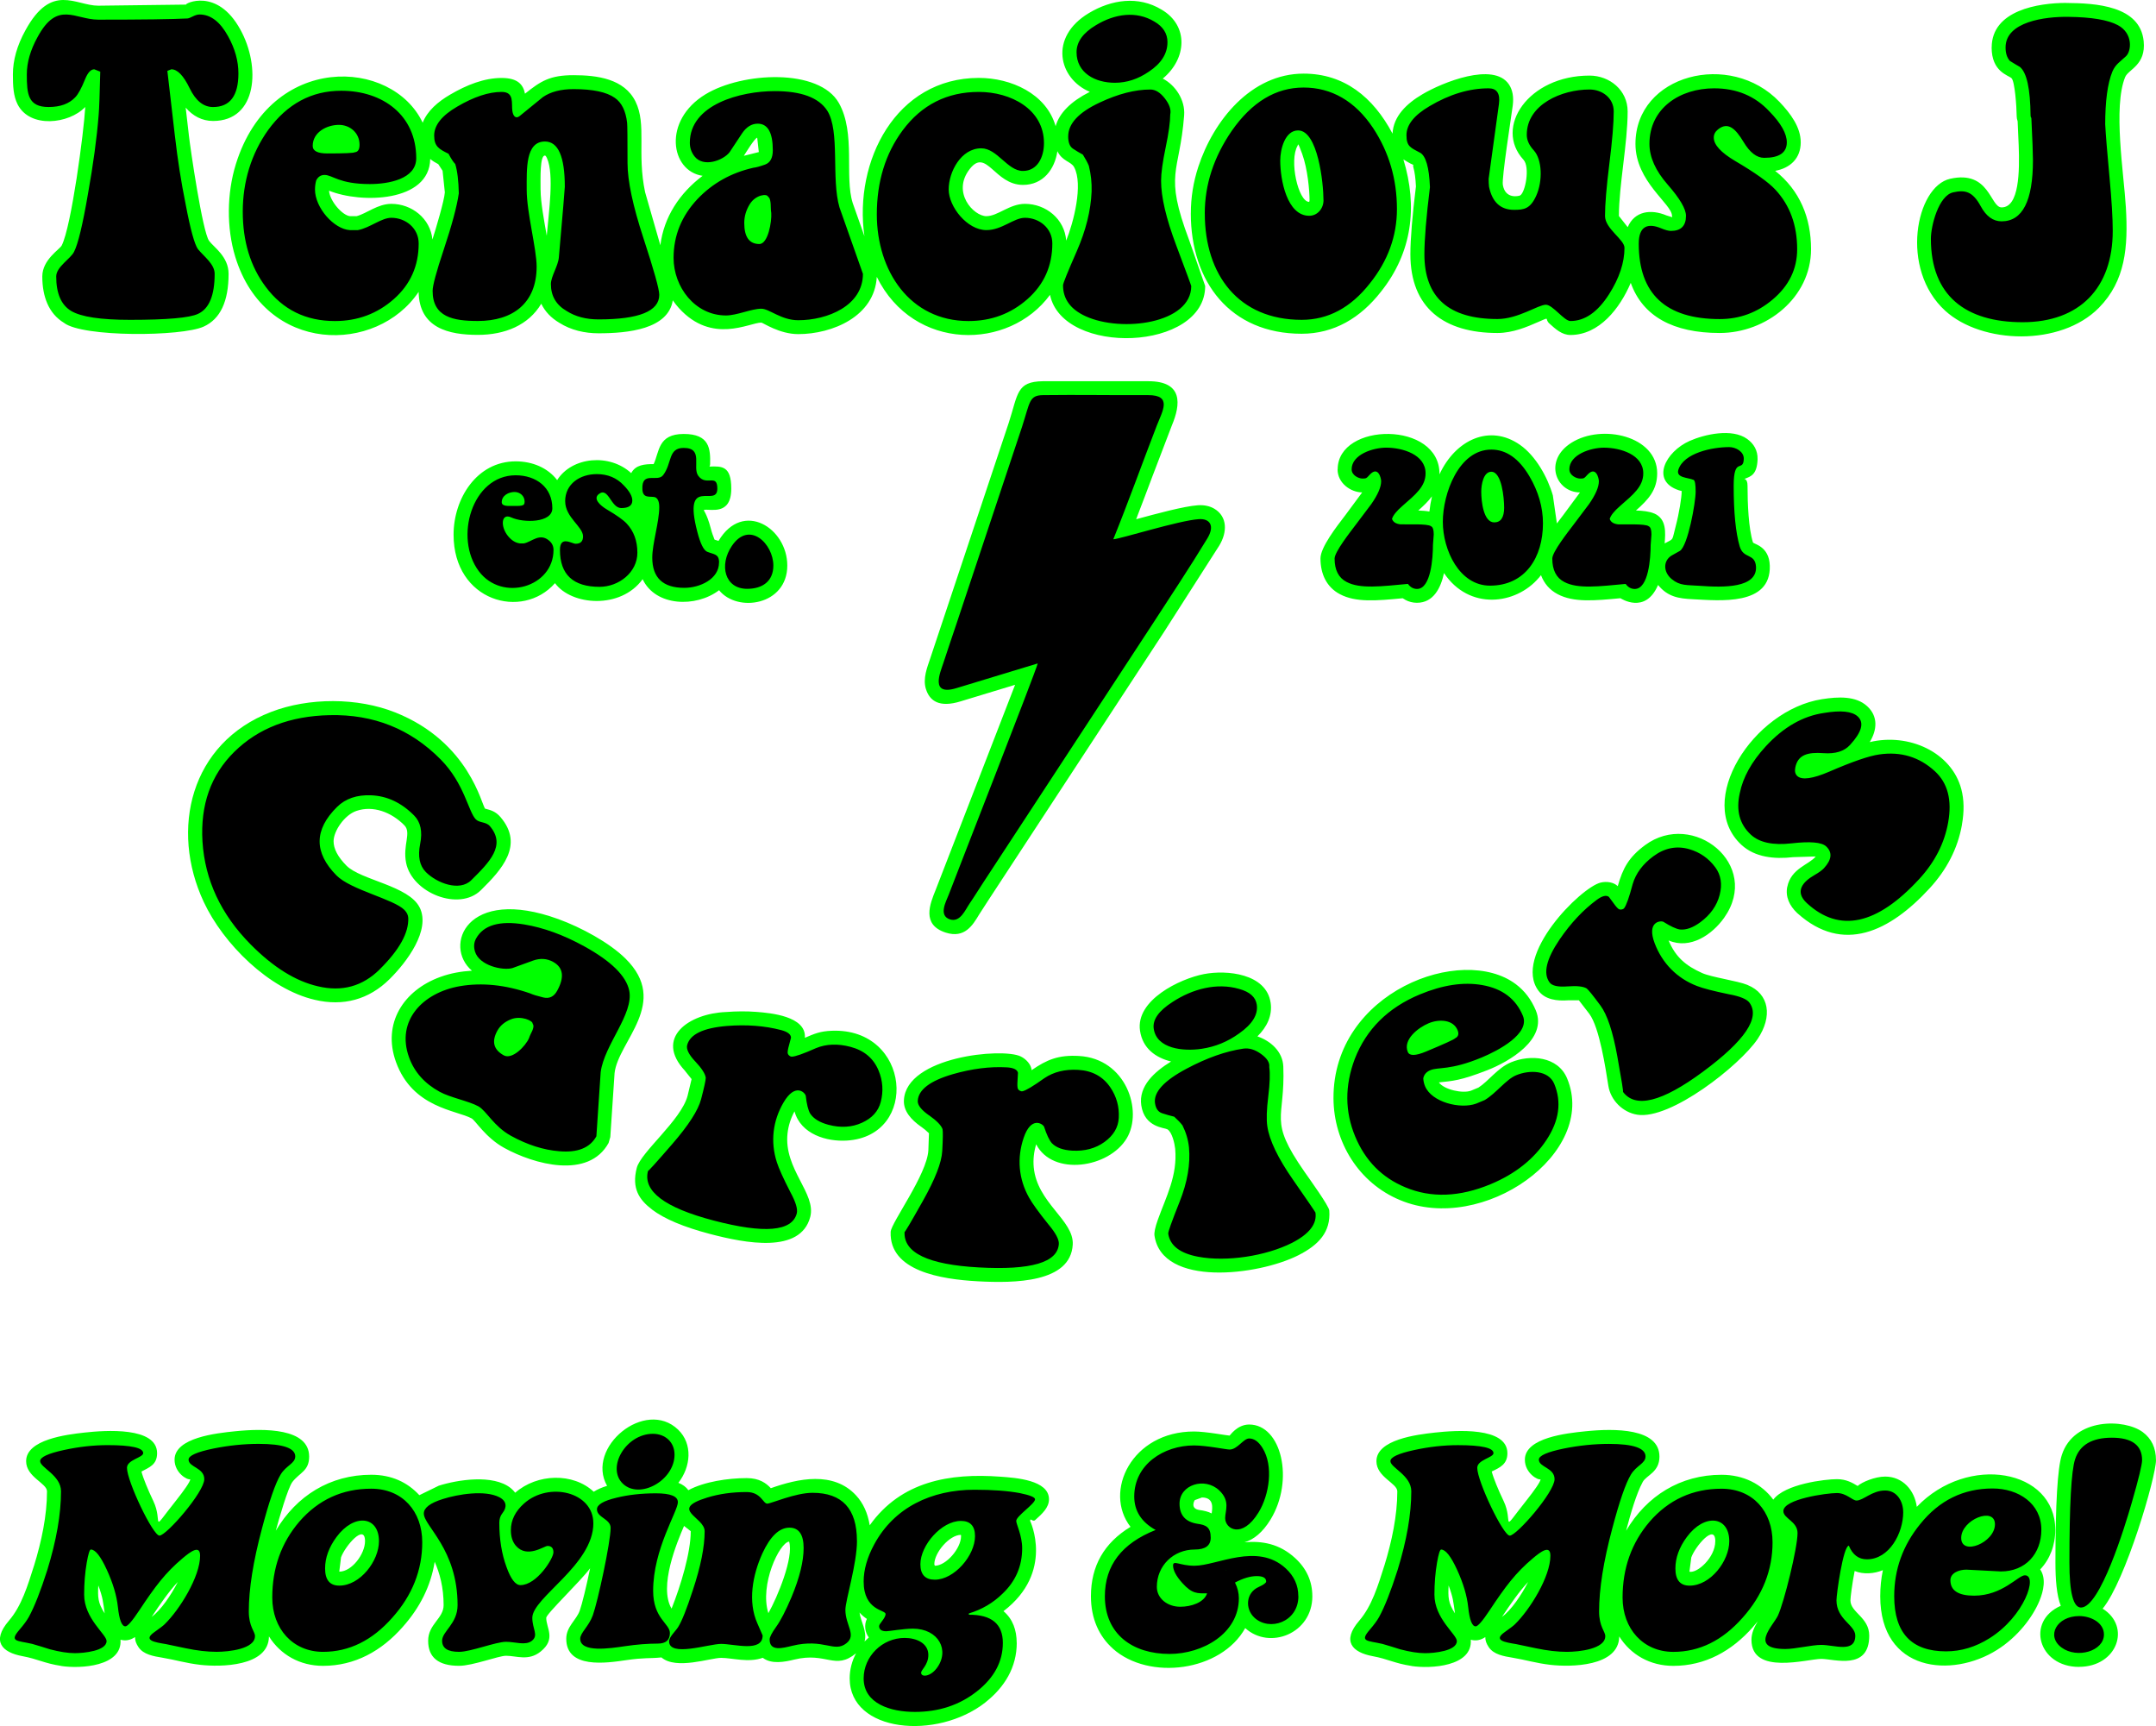 <?xml version="1.0" encoding="UTF-8"?><svg id="Layer_2" xmlns="http://www.w3.org/2000/svg" viewBox="0 0 792 633.93"><defs><style>.cls-1,.cls-2{stroke-width:0px;}.cls-2{fill:lime;}</style></defs><g id="Layer_1-2"><g id="Layer_1-3"><g id="_2716361965504"><path class="cls-2" d="m113.57,534.93c0,5.33-3.44,5.87-6.14,9.33-1.64,2.1-5.02,13.79-6.11,17.91,7.6-12.83,19.95-20.53,35.05-20.53,7.51,0,13.32,2.78,17.68,7.5l7.13-3.48h0c6.89-2.19,19.99-4.27,26.42.87h0c.66.54,1.21,1.11,1.66,1.71,8.06-7.06,21.26-7.45,28.84-.36,1.31-.84,2.95-1.57,4.91-2.17-7.99-14.13,14.05-32.26,26.1-20.63,5.47,5.27,4.64,13.69.09,19.52,1.62.65,2.85,1.56,3.67,2.71,5.85-3.15,14.63-4.44,21.42-4.44,4.72,0,7.2,1.91,8.87,3.71,10.04-3.58,23-6.35,31.31,2.64,2.61,2.82,4.28,6.48,5.02,10.98,11.53-16.19,29.34-19.23,48.02-17.85,5.58.41,17.83,1.21,17.83,8.3,0,3.07-2.51,5.33-5.07,7.63h0c-.92.83-1.85-1.03-1.85.32,0,.01,9,18.78-9.79,33.14,3.45,2.91,4.83,6.99,4.85,11.61l.02.02c0,8.92-4.38,16.23-11.51,21.85v.02c-17.83,14.03-49.86,11.05-49.86-8.8,0-3.3.85-6.45,2.34-9.23-7.8,6.38-10.83-.6-22.69,2.31-3.57.88-8.4,1.8-11.58-.66-5.21,1.91-11.32.03-15.29.03s-16.52,4.5-21.93-.16c-4.43.44-6.31.02-12.9.99-7.33,1.08-22.07,3.3-22.07-7.85,0-4.47,3.69-6.8,4.96-10.34.86-2.39,2.44-8.94,3.81-15.55-3.68,4.95-16.13,16.77-16.13,18.21,0,3.78,3.74,7.75-2.08,12.41-4.45,3.56-8.83,1.52-12.69,1.52-2.72,0-12.23,3.69-17.23,3.69-7.58,0-11.37-3.06-11.37-9.19s5.68-8.17,5.68-13.09c0-6.55-1.44-11.76-3.28-15.93-1.43,8.95-5.49,16.92-11.71,23.89h.01c-7.85,8.92-17.63,14.33-29.31,14.33-8.53,0-15.67-4.09-19.87-10.81-.1,11.14-17.86,11.29-25.23,10.44-5.31-.61-9.1-1.82-13.8-2.6-3.45-.57-7.01-1.17-8.88-3.86h.01c-.86-1.24-1.33-2.49-1.3-3.74-1.71,1.17-3.5,1.47-5.34.97.76,9.85-14.77,10.73-21.72,9.66v-.02c-6.5-1.01-8.53-2.53-14.36-3.61-7.39-1.38-11.45-5.42-4.89-13.03,4.64-5.38,6.88-12.84,9.2-20.16h.01c2.77-8.98,4.77-18.49,4.77-27.33,0-3.01-7.67-5.24-7.67-11.08,0-7.97,14.92-9.78,21.41-10.5,7.69-.86,26.7-2.19,26.7,7.57,0,4.27-2.91,5.2-5.74,6.75.61,2.41,2.39,6.71,4.35,10.8,3.78,7.89-1.57,12.32,8.47-.31,2.76-3.48,5.11-6.79,5.11-7.67-1.14.36-5.77-2.34-5.77-7.19,0-8.13,15.5-9.74,22.19-10.43,10.87-1.12,27.25-1.16,27.25,9.3h0Zm-57.87,58.94c3.52-2.66,7.08-7.93,9.62-12.86-3.4,3.67-6.25,7.79-9.62,12.86Zm-17.24-1.31c-.63-4.28-.61-5.59-2.35-10.27-.19,4.31-.22,6.31,2.35,10.27ZM69.34,49.39c.6,5.33,5.06,35.69,7.46,39.05,1.64,2.3,7.17,5.73,7.17,12.12,0,10.17-3.05,16.63-9.15,19.39h0c-8.06,3.7-44.53,3.95-51.33-1.39-2.75-1.67-4.8-4.06-6.14-7.16-1.2-2.79-1.81-6.07-1.81-9.87,0-6.19,6.4-9.92,7.14-11.39,3.55-7,8.16-41.84,8.64-50.85-5.97,6.28-20.34,7.94-24.85-.96-1.56-3.09-1.73-6.7-1.73-10.99,0-5.24,1.53-10.63,4.58-16.17C18.96-6.51,27.74,2.09,36.11,2.09l32.29-.4v-.03c-.78-.23,11.29-6.5,19.89,9.2h0c7.51,13.54,6.31,33.57-10.02,33.57-4.03,0-7.43-1.83-10.06-4.9l1.14,9.87h0Zm354.27,124.84c-2.07,5.5-4.14,11.02-6.25,16.47,7.65-2.08,17.56-4.77,22.65-5.13,2.36-.17,4.47.3,6.15,1.32h0c4.76,2.91,4.72,8.58,1.72,13.51l-20.43,31.93-64.05,97.8-3.7,5.72c-2.37,3.96-5.32,8.89-12.26,6.68-9.02-2.88-5.8-10.56-3.75-15.64l29.2-75.38-19.98,6.07h0c-7.88,2.44-11.42-.14-12.79-4.56-1.18-3.82.51-7.98,1.53-11.01l28.93-86.79h0c3.43-10.57,2.78-15.08,12.52-15.21h38.61c13.02-.06,12.02,8.54,8.76,16.27l-6.85,17.94h0Zm-161.15,23.96l1.49.47c8.96-15.07,25.26-4.76,25.26,9.05,0,14.59-18.31,17.43-25.06,9.06-8.46,6.46-23.37,6-28.08-4.05-8.1,11.17-26.15,9.7-32.19,1.46-12.03,13.67-37.26,6.69-37.26-17.81,0-13.26,8.54-26.93,22.82-26.93,6.11,0,11.74,2.34,15.23,6.88,5.47-8.61,19.29-9.85,27.2-2.55,1.63-3.1,5.01-3.32,8.25-3.32,2.13-4.48,1.5-11.07,11.05-11.07s9.82,5.52,9.69,11.06c-.01.46-.16.73-.24.92,4.55-.17,8.01-.28,8.01,8.1,0,10.2-7.91,7.28-10.02,7.83-.36.09.97.97,2.5,6.8.39,1.53.8,2.64,1.37,4.08h0Zm228.93-25.8c0-17.46,37.66-17.85,37.4,1.82,5.91-12.76,18.49-18.57,29.56-10.84,5.77,4.03,10.16,11.86,12.12,18.68h-.02s1.47,10.2,1.47,10.2l2.04-2.69h.01s6.43-8.7,6.43-8.7c-8.9-.07-13.49-11.73-3.11-18.27,11.17-7.03,31.47-2.47,31.47,11.22,0,6.18-3.26,9.67-7.8,13.68,2.44.07,4.92.33,6.66,1.09v-.02c4.71,2.01,4.16,7.18,3.89,11.02,3.55-1.93,2.55-.67,4.04-6.26,1.3-4.89,2.2-10.7,2.2-12.79,0-.08.04-.13.11-.15-.42-.1-.81-.21-1.15-.32h0c-10.46-3.45-4.92-14.17,3.97-18.12,5.46-2.42,15.57-4.74,21.13-.73,2.42,1.74,3.91,4.18,3.83,7.49-.21,5.49-2.33,6.27-4.77,7.16-.49.18,1.08-.4,1.08,2.52,0,6.51.37,15.71,1.99,20.82.21.67,5.98,1.29,6.19,8.58.43,14.85-18.48,12.78-28.33,12.3-5.1-.25-9.15-.85-12.72-5.23-4.69,10.99-13.77,4.86-13.83,4.86-9.52.9-17.17,1.63-23.05-1.49h0c-2.93-1.54-4.97-3.92-6.12-6.98-.25.33-.51.65-.78.97h-.02c-8.45,9.94-25.59,12.06-34.83-1.73-1.17,5.4-3.83,10.91-9.95,10.91-1.53,0-2.96-.37-4.3-1.1v-.02l-.93-.55c-9.52.9-17.17,1.63-23.05-1.49h0c-4.96-2.6-7.15-7.51-7.15-13.13,0-4.12,6-11.78,8.87-15.55h.01s6.44-8.7,6.44-8.7c-4.13-.03-9.04-3.35-9.04-8.47h0Zm34.64,9.9c-1.33,1.81-3.06,3.46-5.03,5.21,1.4.04,2.81.14,4.09.37.19-1.81.5-3.69.94-5.57h0Zm-347.58,114.77c1.78.46,3.61.94,5.4,3.03,8.81,10.32.36,19.39-7.16,26.82-8.06,7.97-25.29,1.03-27.5-9.98-1.33-6.58,2.06-11.07-.67-13.84-4.71-4.77-11.44-7.37-17.6-5.26-4.42,1.51-8.35,7.39-8.38,11.1-.02,2.79,1.56,5.79,4.73,9,5.28,5.34,22.97,7.36,26.9,15.4h.02c4.04,8.3-4.71,19.99-11.11,26.31-7.6,7.51-17.03,10.04-27.43,7.57h0c-16.83-3.87-33.6-20.53-40.8-35.94-12.47-26.67-4.93-58.37,24.72-69.79,13.84-5.33,31.77-5.36,45.71.21,27.27,10.89,31.68,34.27,32.96,35.33.09.03.12.04.22.04h0Zm-2.48,9.58s-.01.02-.01.04v-.04Zm47.61,113.11c-7.41,13.47-27.39,7.89-38.33,1.86-6.92-3.81-10.56-10.05-11.99-10.84-5.55-3.05-21.67-3.8-27.79-20.7-5.13-14.17,2.76-26.38,16.29-31.27,3.8-1.38,7.59-2.04,11.61-2.29-10.61-8.97-2.11-31.28,31.78-18.93,8.39,3.06,18.66,8.61,24.59,14.45,16.53,16.27-2.69,30.36-3.98,42.11l-1.57,23.48-.62,2.12h0Zm28.11-26.41c-11.5-12.24,1.47-21.12,14.98-21.65,3.88-.3,7.61-.32,11.18-.05,5.3.4,18.19,1.6,17.83,9.33l-.02.19c3.5-1.48,5.52-2.42,9.87-2.59,29.06-1.15,32.24,38.69,5.58,40.33-7.43.46-16.92-2.29-19.25-10.72-1.39,2.56-2.25,5.28-2.56,8.06-1.46,13.15,10.63,22.04,8.34,30.72-3.59,13.59-23.81,9.66-36.83,6.24-9.67-2.54-16.77-5.53-21.29-8.96v-.02c-4.68-3.55-7.55-7.71-5.61-15.27,1.51-5.85,16.32-17.52,18.68-26.52l1.46-6.11-2.37-2.96h0Zm86.63,20.45c-3.48-2.46-6.5-5.64-6.27-9.76.88-15.96,36.13-19.32,42.9-16.03,2.06,1,3.85,3.02,4.02,5.04,5.62-3.87,9.81-5.63,17.36-5.21,17.38.96,23.57,20.13,17.62,30.17-6.55,11.06-27.27,14.09-33.31,2.27-.85,2.8-1.16,5.64-.9,8.42,1.2,13.14,14.82,19.47,14.33,28.41-.77,14.06-21.48,14.21-34.83,13.49-13.71-.74-32.61-3.8-32.06-18.16h0c.15-3.32,13.35-21.02,13.85-29.94l.22-6.28c-.95-.93-1.83-1.66-2.92-2.43h0Zm128.44-45.55c.71,4.78-1.38,8.98-4.85,12.4,4.81,1.64,9.3,5.53,9.51,11.09.75,19.73-5.71,19.23,7.74,38.58,2.03,2.92,9.02,12.57,9.15,14.3.58,7.85-3.88,12.63-11.38,16.42-14.72,7.45-50.01,11.78-52.83-7.2-.17-1.13.24-3.08,1.22-5.83h0c3.01-8.43,7.27-16.16,6.38-26.08h0c-.2-1.84-1.11-6.14-2.88-7.16-1.08-.62-8.38-.67-9.58-8.8-1.04-7.06,4.83-12.34,10.95-16.1-5.69-1.4-10.45-4.81-11.41-11.3-1.67-11.27,14.63-19.07,23.42-20.79,8.48-1.66,22.97-.19,24.55,10.47h0Zm76.32,31.22c3.73-2.37,7.06-7.25,11.96-9.29,7.11-2.96,17.24-2.26,20.64,5.92,11.4,27.38-30.95,57.46-61.39,44.67h0c-15.16-6.28-24.35-21.28-24.44-37.34-.2-39.15,47.24-56.83,66.99-41.95,3.23,2.43,5.67,5.64,7.33,9.61,4.45,10.69-10.01,18.94-17.82,21.98-9.88,3.85-12.67,3.93-17.79,4.48,1.94,2.69,8.79,4.17,11.83,3.03l2.69-1.12h0Zm33.09-32.08c-4.21.32-8.59-.22-11.03-3.52-9.52-12.89,15.51-37.92,22.85-39.71,2.22-.54,4.85-.13,6.28,1.32,1.87-6.56,4-10.61,10.05-15.08,17.6-13,42.88,7.14,29.03,26.7-4.33,6.11-12.39,11.75-20.4,8.31,2.6,6.21,6.42,9.33,12.34,11.98,3.5,1.57,12.89,2.82,16.66,4.36v.02c8.04,3.28,9.24,11.62,3.7,19.84-6.52,9.67-31.96,29.77-44.22,27.8-5.3-.85-9.77-5.28-10.61-10.61-1.01-6.36-3.23-21.34-6.98-26.42l-3.84-4.98h-3.82s0,0,0,0Zm63.57-57.06c-17.3-15.91,4.22-49.57,29.57-53.53,5.96-.93,12.43-1.25,16.6,2.59,4.05,3.72,3.66,8.68.93,13.18,14.31-3.45,30.1,3.67,33.66,17.34,1,3.83,1.07,8.15.21,12.96h.02c-1.57,8.9-5.69,16.65-11.89,23.39-14.72,16-31.82,24.16-48.51,9.21l-.16-.14h0c-2.82-2.67-4.36-5.98-3.63-9.62h.02c1.37-6.81,8.09-8.15,10.43-11.14l-8.27.25c-6.99.8-14.03.06-18.98-4.49h0ZM131,79.39c3.65-.95,7.74-4.52,12.74-4.52,7.55,0,14.35,5.38,15.11,13.09,1.22-3.77,4.38-14.36,4.56-17.31l-.83-7.94-1.58-2.42c-1.11-.58-2.08-1.16-2.96-1.9-.29,15.94-25.5,16.42-37.17,11.64.31,3.96,5.03,9.19,7.78,9.37h2.33Zm22.79,27.79c-15.34,22.93-56.37,23.1-67.36-12.84-3.26-10.65-3.11-23.38.22-34.09,12.77-41.03,57.38-38.96,68.62-15.19,1.71-4.34,5.59-7.7,10.12-10.33h0c5.99-3.51,12.43-6.1,18.89-6.1,6.05,0,7.94,2.56,8.57,5.78,5.79-4.63,9.13-6.8,17.83-6.8s18.64,1.31,22.77,9.68h0c4.17,8.46.48,18.89,3.52,33.28l5.61,19.51c1.27-10.37,7.09-19.17,15.52-25.51-11.76-1.67-14.84-20.28,1.05-29.93,13.53-8.22,41.76-9.67,49.02,3.21,6.24,11.07,1.99,27.03,5.07,36.7l4.3,12.18c-3.94-27.47,11.51-58.12,42.04-58.12,11.81,0,24.79,5.79,28.2,17.74,1.38-4.87,5.57-9.08,12.56-12.62-11.43-4.81-15.18-20.02-.37-28.91,8.31-4.99,18.16-6.47,26.73-1.29h0c10.06,5.9,9.27,18.05.44,25.33,4.6,2.36,8.29,7.82,7.85,13.52-1.66,21.58-7.54,20.89,1.85,45.84l5.88,16.82c0,24.04-52.33,25.83-57,3.25-15.02,20.51-50.11,20.85-63.64-6.61-.78,14.51-16.28,21.03-28.86,21.03-6.94,0-12.97-4.23-13.56-4.23-4.39,0-18.05,8.1-30.25-5.31-.82-.9-1.57-1.86-2.26-2.87-1.69,10.59-16.38,12.11-27.28,12.11-5.11,0-10.16-1.16-14.41-3.86h0c-3-1.78-5.23-4.1-6.63-7-4.68,7.89-13.37,11.44-23.3,11.44-10.81,0-21.57-2.55-21.75-15.85h0Zm47.06-20.63c.74-8.55,2.75-22.36.12-28.36-.31-.72-.58-1.07-.79-1.07-1.86,0-1.62,8.1-1.61,12.67h.02c0,4.42,1.28,11.22,2.25,16.77h0Zm72.4-29.32l5.5-1.38-.59-5.28c-.96.2-4.18,5.55-4.91,6.66Zm89.11,22.16c4.16,0,8.47-4.52,14.15-4.52,7.7,0,14.59,5.57,15.15,13.5,2.69-6.6,6.33-20.61,2.92-26.97-1.15-2.15-4.3-2.09-6.15-5.87-.96,6.64-5.25,12.38-12.64,12.38-10.45,0-13.38-13.64-19.49-5.93-6.85,8.65,1.34,17.42,6.08,17.42h0Zm75.09-1c0-5.82.91-11.53,2.74-17.11,5.52-16.9,19.33-34.24,38.7-34.24,14.84,0,25.5,8.56,32.66,22.04.29-6.4,5.2-11.07,10.97-14.46h0c7.17-4.26,26.16-12.05,31.8-3.59,1.33,1.99,1.79,4.58,1.38,7.75-.58,4.4-4.07,26.51-3.64,29.1.9,5.49,6.02,4.08,6.35,3.91v-.02c1.9-1.01,3.72-10.4,1.23-13.11-10.93-11.87,1.78-30.9,24.25-30.9,7.39,0,14.02,5.35,14.02,13.17,0,11.74-3.21,27.15-3.21,38.4l3.23,4.1c2.53-5.92,8.51-6.72,14.27-4.3h0s2.13.66,2.13.66h0c.05-.06-.13-.11-.13-.53,0-4.37-13.42-12.5-13.42-26.4,0-25.5,34.86-34.4,52.91-15.44,4.1,4.31,7.8,9.29,7.8,14.86,0,5.91-3.87,9.45-9.39,10.47,9.06,7.16,13.18,17.23,13.18,28.76,0,17.86-16.46,30.79-33.56,30.79s-28.3-6.14-32.67-18.41c-3.98,9.34-11.55,19.14-22.16,19.14-3.08,0-5.4-2.1-7.76-4.24-1.87-1.69.67-2.61-4.18-.49-3.94,1.72-9.15,4-14.89,4-19.5,0-31.96-9.14-31.96-28.9,0-2.84.18-6.39.53-10.67.34-4.11.84-8.86,1.51-14.27-.14-2.97-.45-5.28-.93-6.95-.58-2.01,1.65.39-3.68-2.97,5.29,17.32,3.27,34.19-8.27,48.64h0c-7.48,9.56-17.17,15.4-29.11,15.4-26.21,0-40.71-19.02-40.71-44.21h0Zm43.61-4.81c0-3.56-.69-11.5-2.7-17.04-1.73-4.77-1.47-3.39-1.69-3.02-3.18,5.38.22,20.52,4.22,20.63.11-.13.17-.33.17-.56h0Zm259.76-31.06c-.03-3.27-.67-12.67-1.9-13.81-1.2-1.1-7.3-2.35-7.3-11.28l.02-.02c.05-13.66,17.16-16.34,27.42-16.34l.02.02c10.71.07,27.07.97,28.39,14.02.9,8.82-5.59,10.33-6.78,13.17h-.01c-4.51,11.1-.49,35.39.25,47.83.87,14.63-.13,27.03-9.92,36.95-14.06,14.24-42.93,13.36-56.42,1.09-16.86-15.33-10.81-45.66,1.79-48.49,14.53-3.27,14.67,10.51,18.91,10.51,6.48,0,6.63-13.21,6.27-22.77-.08-2.22-.21-5.16-.39-8.84-.24-.7-.36-1.39-.36-2.06h.02,0Zm9.71-1.76l.2.61.08-.03c-.07-.12-.19-.38-.28-.58h0Zm.2.61v.02s.08-.02.08-.02v-.02s-.08.03-.08.03h0Zm0,.02l.14.42-.06-.44-.07.02ZM134.09,566.04c0-6.78-7.32,1.81-8.82,5.94l-.64,5.25c4.63,0,9.46-6.51,9.46-11.19h0Zm117.19-5.59c-2.57,5.95-9.39,22.26-4.58,30.36,3.41-8.56,7.04-20.59,7.04-28.44,0,0-2.46-1.93-2.46-1.93Zm64.46,31.79c.44,3.29,2.9,7.01,1.85,10.65l1.57-1.5c-1.44-1.85-1.78-4.66-.72-6.81-.92-.61-1.85-1.36-2.7-2.33Zm-33.48.23c3.29-5.78,9.39-20.46,7.62-26.28-3.54.35-10.93,15.87-7.62,26.28Zm70.7-28.75c-4.13,0-9.74,6.46-9.74,10.78l.18.56c4.16,0,9.64-6.38,9.64-10.87,0-.31-.03-.46-.08-.46h0Zm129.13,22.52c0,13.8-15.77,19.83-24.66,11.72-8.88,15.99-35.35,19.38-48.61,7.56v-.02c-5.05-4.51-8.07-10.95-8.07-19.25,0-11.1,4.85-19.59,14.54-25.48-10.04-12.93.4-35.02,23.34-35.02,4.37,0,12.18,1.51,13.06,1.51.14,0,2.74-4.07,7.19-4.07,11.89,0,16.69,20.49,7.82,34.95-2.85,4.64-6.15,7.34-9.55,8.31,6.27-.57,12.77.41,18.63,5.81,4.2,3.86,6.3,8.52,6.3,13.99h0Zm-36.99-30.4c.31-2.09.85-5.85-3.57-5.85l-2.61.96h0c-.22.23-1.75,3.11,1.63,3.63,1.71.23,3.21.57,4.55,1.26h0Zm164.5-20.9c0,5.81-4.78,6.84-6.14,9.33-2.39,4.38-4.49,11.81-6.12,17.93,7.59-12.84,19.96-20.55,35.06-20.55,8.08,0,14.74,3.37,19.01,9.13,4.28-5.76,19.04-7.52,23.4-7.52,3.45,0,5.75,1.38,7.59,2.5,1.57-1.42,6.37-3.45,10.11-3.45,6.55,0,10.83,5.15,11.62,11.11,18.74-19.58,50.87-13.79,50.87,8.4,0,5.77-1.99,10.88-5.54,14.59,2.21,3.26,1.29,7.8-.3,11.6-2.38,5.72-7.72,13.04-15.59,17.98h0c-16.54,10.42-42.87,8.17-42.87-19.74,0-3.27.32-6.46.97-9.57-3.16,1.31-7.11,1.64-10.37.31-.91,4.63-1.55,9.75-1.55,10.78,0,4.49,6.91,6.19,6.91,12.97,0,12.95-12.86,8.53-17.62,8.53-5.1,0-25.65,6.18-25.65-7.02,0-2.45,1.06-4.72,2.32-6.77-.55.68-1.12,1.35-1.72,2.02h.01c-7.85,8.92-17.63,14.33-29.31,14.33-8.53,0-15.67-4.09-19.87-10.81-.1,11.14-17.86,11.29-25.23,10.44-5.31-.61-9.1-1.82-13.8-2.6-3.45-.57-7.01-1.17-8.88-3.86h.01c-.86-1.24-1.33-2.49-1.3-3.74-1.71,1.17-3.5,1.47-5.34.97.76,9.85-14.77,10.73-21.72,9.66v-.02c-6.5-1.01-8.53-2.53-14.35-3.61-7.39-1.38-11.45-5.43-4.89-13.03,4.64-5.38,6.88-12.84,9.2-20.16h.01c2.77-8.98,4.77-18.49,4.77-27.33,0-3.01-7.67-5.24-7.67-11.08,0-7.97,14.92-9.78,21.41-10.5,7.69-.86,26.7-2.19,26.7,7.57,0,4.05-2.73,5.26-5.75,6.72.6,2.4,2.39,6.72,4.36,10.83,3.78,7.89-1.57,12.32,8.47-.31,2.76-3.48,5.11-6.79,5.11-7.67-.89.45-5.77-2.21-5.77-7.19,0-8.13,15.5-9.74,22.19-10.43,10.87-1.12,27.25-1.16,27.25,9.3h0Zm-57.87,58.94c3.52-2.66,7.08-7.93,9.62-12.86-3.41,3.68-6.24,7.78-9.62,12.86Zm-17.24-1.31c-.64-4.37-.63-5.65-2.35-10.27-.19,4.31-.22,6.31,2.35,10.27Zm95.62-26.51c0-6.78-7.32,1.81-8.82,5.94l-.68,5.25c2.83.67,9.49-5.18,9.49-11.19h0Zm161.89-29.79c0,6.21-11.2,44.39-19.6,54.55,10.57,6.58,5.38,21.37-8.69,21.37v.02c-14.96,0-19.59-16.78-6.69-22.44-1.52-3.86-1.96-9.66-1.96-15.93,0-21.54.78-34.69,2.34-39.45h0c4.45-13.78,23.07-13.37,29.74-8.41,3.23,2.4,4.85,5.83,4.85,10.28h0Z"/><path class="cls-1" d="m108.45,534.93c0,2.58-3.38,3.29-5.4,6.7-1.89,3.16-4.17,9.73-6.82,19.77-3.22,12.04-4.83,22.18-4.83,30.43,0,5.6,2.27,7.34,2.27,9.07,0,4.75-9.65,5.77-14.1,5.77-3.41,0-7.23-.44-11.45-1.33-2.4-.5-4.8-1.01-7.19-1.51-4.06-.68-8.62-1.33-4.17-4.43,1.96-1.39,3.19-2.32,3.69-2.82,5.54-5.39,13.06-17.5,13.06-25.21,0-4.19-3.62-1.42-6.44.95-6.36,5.36-10.02,10.26-15.9,19.12-2.59,3.91-4.29,5.87-5.11,5.87-1.33,0-2.24-2.37-2.75-7.1-.44-4.17-1.8-8.72-4.07-13.68-2.27-4.95-4.23-7.43-5.87-7.43-.44,0-.95,1.61-1.51,4.83-.63,3.66-.95,7.57-.95,11.74,0,8.83,8.24,14.61,8.24,17.04,0,3.65-8.36,4.45-11.64,4.45-2.52,0-5.59-.47-9.18-1.42-2.15-.69-4.32-1.36-6.53-1.99-5.6-1.28-8.51-.72-4.64-5.21,1.58-1.83,2.71-3.38,3.41-4.64,2.08-3.79,4.35-9.56,6.82-17.32,3.34-10.85,5.02-20.48,5.02-28.87,0-5.88-7.67-8.69-7.67-11.08,0-1.45,2.9-2.81,8.71-4.07,5.49-1.2,10.85-1.8,16.09-1.8,8.71,0,13.06.98,13.06,2.93,0,1.67-5.96,2.42-5.96,5.4,0,4.94,9.53,24.9,11.93,24.9,2.56,0,16.47-16,16.47-20.73,0-4.26-5.77-4.35-5.77-7.19,0-1.45,3.06-2.81,9.18-4.07,5.68-1.14,11.2-1.7,16.57-1.7,8.96,0,13.44,1.55,13.44,4.64h0ZM64.26,49.95c.97,8.56,2.28,16.92,3.94,25.08,1.75,9.24,3.26,14.73,4.52,16.48,2.26,2.75,6.13,5.5,6.13,9.04,0,7.97-2.04,12.88-6.13,14.73-3.11,1.46-11.42,2.19-24.94,2.19-10.79,0-18.01-1.09-21.66-3.28-3.65-2.21-5.47-6.42-5.47-12.66,0-3.55,5.38-6.56,6.56-9.07,1.46-2.84,3.16-9.92,5.1-21.22,1.94-10.82,3.26-20.54,3.94-29.12.19-2.24.39-7.51.58-15.8-1.46-.58-2.19-.87-2.19-.87-1.26,0-2.38,1.19-3.35,3.57-1.36,3.38-2.58,5.61-3.65,6.71-2.24,2.38-5.49,3.57-9.77,3.57-7.59,0-8.02-4.73-8.02-11.96,0-4.37,1.31-8.94,3.94-13.71C21.12.04,27.51,7.22,36.11,7.22c16.33,0,27.27-.15,32.81-.44,1.12-.14,2.71-1.46,4.37-1.46,4.08,0,7.58,2.67,10.5,8,2.53,4.55,3.79,9.09,3.79,13.64,0,8.24-3.11,12.35-9.33,12.35-3.5,0-6.37-2.31-8.6-6.93-2.24-4.62-4.47-6.93-6.71-6.93,0,0-.49.19-1.46.58l2.77,23.92h0Zm344.71,148.11c5.48-13.56,10.65-27.97,15.97-41.74,2.04-5.28,5.86-11.24-3.21-11.2-12.84.07-25.75-.17-38.57,0-5.16.07-4.75,2.51-7.72,11.66l-24.09,72.35c-1.63,4.91-3.28,9.63-4.83,14.44-1.02,3.17-5.1,12.23,4.89,9.14l29.8-9.05c-.79,3.18-30.17,78.25-32.74,85.04-.85,2.24-3.88,7.57.51,8.97,3.76,1.2,5.61-3.51,7.23-5.87,1.74-2.53,3.28-5.09,5.07-7.79l61.88-94.48c6.79-10.47,13.76-20.92,20.35-31.77,2.83-4.66.95-7.38-3.15-7.09-7.52.53-28.94,7.33-31.41,7.39h0Zm-216.54,1.52c2.98-.56,5.86-4.1,9.44-.89.97.87,1.46,1.97,1.46,3.29,0,13.66-18.87,19.23-27.44,7.8-9.17-12.23-2.49-35.22,13.54-35.22,7.49,0,13.47,4.4,13.47,12.12,0,5.4-10.62,5.43-15.11,3.35-3.73-1.73-4.05,3.43-1.1,6.94,1.31,1.56,2.74,2.42,4.31,2.61h1.43,0Zm-3.42-18.89c-2.14,0-4.7,1.29-4.7,3.78,0,.9.88,1.35,2.64,1.35,4.63,0,5.77.2,5.77-1.57,0-2.13-1.73-3.56-3.71-3.56h0Zm18.6,3.42c0-6.42,5.47-9.98,11.62-9.98,4.04,0,7.34,1.38,9.91,4.13,2.09,2.14,3.14,3.99,3.14,5.56,0,1.85-1.35,2.78-4.06,2.78-3.87,0-4.71-8.01-8.3-5.1-2.06,1.66.34,4.04,3.1,5.67,3.56,2.09,5.96,3.8,7.2,5.13,2.61,2.8,3.92,6.37,3.92,10.69,0,7.28-6.87,12.54-13.9,12.54-9.69,0-14.54-4.51-14.54-13.54,0-5.42,4.35-2.28,5.77-2.28,1.81,0,2.71-.9,2.71-2.71,0-3.59-6.56-6.96-6.56-12.9h0Zm56.52,22.49c0,6.12-7.06,9.3-12.76,9.3-7.84,0-11.76-3.7-11.76-11.1,0-5.15,2.57-13.18,2.57-18.51,0-2.03-.52-3.27-1.57-3.69-1.88-.46-4.48.63-4.63-2.92-.3-6.86,5.51-2.39,7.63-5.18,3.35-4.41,1.71-9.99,7.56-9.99,7.41,0,3.03,7.14,5.35,10.26,2.94,3.97,6.99-1.02,6.99,4.7,0,7.37-12.88-5.23-7.34,15.91,1.09,4.22,2.28,6.63,3.56,7.25,2.61,1.06,4.42.76,4.42,3.97h0Zm19.96,1.11c0,5.78-4.02,8.55-9.62,8.55-8.29,0-10.36-8.75-5.63-15.75,6.43-9.52,15.25-.77,15.25,7.2h0Zm212.43-35.32c0-5.47,7.87-7.98,12.69-7.98,6.11,0,14.47,2.57,14.47,9.41,0,4.88-3.72,7.81-8.48,11.97-2.19,1.9-3.47,3.49-3.85,4.78.38,1.14,1.4,1.81,3.07,2,2.3.13,9.98-.33,11.26.71.67.29,1,1.28,1,2.99l-.29,3.92c0,4.63-.74,16.11-5.84,16.11-1.33,0-2.45-.62-3.35-1.85-9.76.9-17.57,1.91-22.52-.71-2.95-1.52-4.42-4.38-4.42-8.61,0-2.42,5.71-9.68,7.8-12.45,1.9-2.51,3.79-5.02,5.68-7.54,2.41-3.46,3.62-6.26,3.62-8.39,0-1.13-1.08-5.74-4.18-2.42-1.22,1.31-1.19,1.43-2.68,1.43s-3.97-1.25-3.97-3.35h0Zm70.28,19.82c0,12.45-6.45,22.88-19.46,22.88-11.26,0-17.32-13.1-17.32-23.45s5.83-26.52,17.82-26.52c5.46,0,10.12,3.26,13.97,9.77,3.33,5.65,4.99,11.43,4.99,17.32h0Zm-14.26-5.84c0-3.4-.86-13.11-4.7-13.11-2.92,0-3.71,4.75-3.71,7.34,0,3.45.8,11.26,4.78,11.26,2.42,0,3.64-1.83,3.64-5.49h0Zm23.95-13.97c0-5.47,7.87-7.98,12.69-7.98,6.11,0,14.47,2.57,14.47,9.41,0,4.88-3.72,7.81-8.48,11.97-2.19,1.9-3.47,3.49-3.85,4.78.38,1.14,1.4,1.81,3.07,2,2.3.13,9.98-.33,11.26.71.67.29,1,1.28,1,2.99l-.29,3.92c0,4.63-.74,16.11-5.84,16.11-1.33,0-2.45-.62-3.35-1.85-9.75.9-17.57,1.91-22.52-.71-2.95-1.52-4.42-4.38-4.42-8.61,0-2.42,5.71-9.68,7.81-12.45,1.9-2.51,3.79-5.02,5.68-7.54,2.41-3.46,3.62-6.26,3.62-8.39,0-1.13-1.08-5.74-4.18-2.42-1.22,1.31-1.19,1.43-2.68,1.43s-3.97-1.24-3.97-3.35h0Zm68.57,35.7c.46,7.92-11.99,7.69-20.42,7.07-5.06-.37-7.46.06-10.55-2.49-3.18-2.63-3.13-6.75-.04-8.64,1.05-.57,2.07-1.14,3.07-1.72,2.93-1.94,5.77-17.72,5.77-21.76,0-2.57-.24-4-.71-4.29-2.13-.93-6.64-.72-5.63-3.78,2-6.09,12.3-8.28,18.67-8.28,2.37,0,5.45,1.63,5.35,4.35-.19,5.07-3.71-1.02-3.71,9.86,0,9.8.74,17.23,2.21,22.26,1.4,4.75,5.61,2.37,5.99,7.43h0Zm-505.57,147.92c-6.32,6.25-13.88,8.32-22.67,6.23-8.21-1.87-16.48-7.02-24.8-15.44-10.86-10.99-16.74-23.57-17.64-37.73-.81-13.46,3.07-24.43,11.64-32.9,8.81-8.71,20.51-13.22,35.1-13.52,16.09-.37,29.69,5.06,40.78,16.29,8.71,8.82,10.15,19.21,12.89,21.98,1.33,1.35,3.76.84,5.17,2.5,6.02,7.05-.17,13.25-6.86,19.86-4.29,4.24-12.63,1.07-16.68-3.02-2.3-2.33-2.99-5.76-2.08-10.31.91-4.55.18-8.02-2.2-10.43-4.68-4.73-9.95-7.21-15.82-7.44-5.25-.21-9.42,1.22-12.52,4.29-8.45,8.35-8.51,16.73-.19,25.15,5.26,5.32,21.01,8.68,24.95,12.67.87.88,1.34,1.84,1.41,2.89.24,5.47-3.26,11.78-10.49,18.92h0Zm79.6,61.29c-2.35,4.27-6.9,6.1-13.65,5.51-5.8-.46-11.71-2.35-17.73-5.66-6.39-3.52-9.01-9.2-11.99-10.84-3.55-1.95-10.31-3.19-14.24-5.35-5.53-3.04-9.27-7.25-11.21-12.61-4.9-13.55,5.08-23.79,18.65-26.16,8.1-1.39,16.69-.51,25.77,2.63,1.03.47,2.65.97,4.87,1.51,2.21.54,3.92-.28,5.11-2.45,2.76-5.01,2.26-8.56-1.49-10.62-2.27-1.25-4.73-1.41-7.37-.47-2.64.94-5.17,1.86-7.6,2.76-3.55.99-12.19-.91-13.73-6.1-.52-1.75-.39-3.33.4-4.76,2.72-4.94,8.62-6.66,17.71-5.17,7.08,1.17,14.42,3.84,22.03,8.03,9.88,5.44,15.39,10.86,16.53,16.27,1.72,8.58-9.15,19.83-10.49,29.92l-1.58,23.56h0Zm-24.24-37.34c1.11-2.02,1.39-3.33.82-3.94.21-1.13-4.29-3.14-7.96-1.67-2.31.92-3.98,2.32-5.01,4.19-2.18,3.97-1.4,6.98,2.36,9.05,3.08,1.7,7.99-3.37,9.27-6.31.19-.58.37-1.02.53-1.32h0Zm60.55,9.88c-2.37-2.52-3.36-4.53-2.97-6.01,1.04-3.97,5.91-6.31,14.61-7.03,7.26-.57,13.89-.06,19.89,1.51,2.4.63,3.61,1.57,3.64,2.79.07-.25-.26,1.01-.99,3.78-.25,1.21-.45,2.04.18,2.65.37.36.73.55,1.08.55,1.29-.02,4.24-1.05,8.86-3.11,3.79-1.57,8.03-1.73,12.72-.5,5.02,1.32,8.45,4.21,10.31,8.67,1.57,3.77,1.84,7.64.8,11.61-.89,3.39-3.19,5.92-6.89,7.6s-7.79,1.93-12.26.76c-3.27-.86-5.53-2.25-6.78-4.16-.72-1.25-1.26-3.42-1.61-6.52-.3-1.2-3.89-4.85-8.18,2.51-3.9,6.68-4.88,14.35-2.43,21.93.7,2.22,2.36,5.9,4.98,11,1.97,3.61,2.74,6.22,2.33,7.79-1.74,6.63-11.93,7.49-30.58,2.59-18-4.72-26.02-10.8-24.06-18.24-.11.41,2.85-2.85,8.87-9.8,6.02-6.94,9.56-12.44,10.62-16.49,1.15-4.38,1.72-7.01,1.72-7.9-.2-1.47-1.48-3.46-3.85-5.98h0Zm85.84,19.77c-2.83-2-4.2-3.76-4.11-5.3.23-4.1,4.53-7.37,12.91-9.81,7-2.01,13.6-2.84,19.79-2.5,2.48.14,3.85.81,4.12,2,.01-.26-.06,1.04-.22,3.9,0,1.24-.04,2.08.71,2.56.44.28.83.39,1.17.32,1.26-.27,3.94-1.88,8.06-4.82,3.4-2.29,7.52-3.31,12.36-3.04,5.18.29,9.13,2.43,11.84,6.43,2.3,3.38,3.33,7.12,3.11,11.21-.19,3.5-1.94,6.44-5.23,8.83-3.29,2.39-7.25,3.45-11.86,3.2-3.38-.19-5.87-1.09-7.47-2.72-.96-1.08-1.92-3.1-2.88-6.06-.54-1.12-4.78-3.98-7.51,4.1-2.48,7.33-1.91,15.03,2.01,21.97,1.13,2.03,3.49,5.31,7.08,9.78,2.65,3.14,3.93,5.54,3.84,7.16-.38,6.85-10.19,9.73-29.44,8.66-18.58-1.03-27.65-5.38-27.23-13.06-.02.43,2.22-3.36,6.73-11.37,4.51-8.01,6.88-14.1,7.11-18.28.25-4.52.29-7.22.11-8.08-.49-1.4-2.14-3.09-4.97-5.09h0Zm120.43-40.63c.54,3.63-1.62,7.15-6.45,10.54-4.19,3.04-8.79,4.93-13.81,5.67-6.85,1.01-16.5-.03-17.59-7.37-.49-3.3,1.82-6.57,6.9-9.83,7.37-4.82,16.28-7.17,24.48-4.79,3.89,1.07,6.06,2.99,6.47,5.78h0Zm-37.38,36.23c-.6-4.06,3.27-8.3,11.62-12.73,7.4-3.94,14.33-6.4,20.8-7.35,2.12-.31,4.3.34,6.53,1.95,2.23,1.61,3.24,3.21,3.02,4.8.35,2.37.23,5.97-.37,10.81-.6,4.84-.71,8.48-.35,10.93.76,5.16,3.89,11.69,9.4,19.6s8.26,11.95,8.29,12.12c.61,4.14-2.26,7.85-8.61,11.12-9.68,4.88-24.08,7.05-34.47,5.1-6.68-1.26-10.35-4.08-11-8.48-.09-.59,1.3-4.49,4.17-11.69,2.87-7.2,4.02-13.87,3.45-20.01-.3-2.81-1.1-5.5-2.39-8.07-.71-.93-1.72-1.99-3.03-3.18-1.54-.38-3.03-.8-4.46-1.28-1.44-.48-2.3-1.69-2.59-3.63h0Zm121.1-1.19c4.28-2.54,7.79-7.55,11.59-9.13,4.86-2.02,11.85-1.89,13.96,3.16,2.78,6.68,1.83,13.56-2.86,20.63-4.69,7.07-11.51,12.48-20.46,16.21-11.45,4.77-21.92,5.15-31.4,1.16-8.57-3.56-14.7-9.77-18.4-18.67-3.8-9.13-3.86-18.64-.14-28.49,4.25-10.91,12.2-18.8,23.86-23.66,8.43-3.51,16.08-4.66,22.93-3.45,7.37,1.28,12.36,5.03,14.95,11.27,2.75,6.61-9.03,12.79-15.06,15.3-11.72,4.88-15.93,3.44-18.93,4.69-1.46.61-2.32,1.61-2.6,3,.05,1,.27,1.97.66,2.9,2.44,5.86,12.92,8.52,18.78,6.38l3.12-1.3h0Zm-20.55-28.23c-3.92,1.63-9.57,6.06-7.69,10.56.62,1.5,2.86,1.45,6.71-.16,6.77-2.82,10.31-4.43,10.63-4.84,1.22-.6,1.53-1.61.94-3.03-1.65-3.95-6.88-4.08-10.58-2.53h0Zm50.93-13.52c-3.45.26-5.63-.22-6.54-1.46-2.44-3.3-1.21-8.56,3.69-15.79,4.11-6.01,8.66-10.86,13.65-14.54,2-1.47,3.48-1.83,4.45-1.09-.15-.21.62.84,2.32,3.14.79.96,1.3,1.63,2.18,1.52.52-.06.88-.23,1.1-.5.79-1.01,1.84-3.96,3.14-8.85,1.16-3.94,3.69-7.34,7.59-10.22,4.17-3.08,8.58-3.95,13.22-2.6,3.92,1.14,7.1,3.36,9.54,6.66,2.08,2.82,2.61,6.2,1.6,10.13-1.02,3.94-3.38,7.28-7.1,10.03-2.72,2.01-5.22,2.9-7.49,2.67-1.43-.22-3.45-1.17-6.09-2.83-1.13-.52-6.22-.02-3.17,7.95,2.76,7.23,8.11,12.8,15.56,15.65,2.17.84,6.07,1.86,11.69,3.02,4.04.73,6.56,1.77,7.53,3.07,4.07,5.52-1.65,13.99-17.16,25.45-14.97,11.05-24.73,13.49-29.3,7.3.25.34-.44-4.01-2.07-13.05-1.63-9.04-3.69-15.25-6.18-18.62-2.69-3.64-4.38-5.74-5.07-6.29-1.27-.76-3.62-1.02-7.07-.75h0Zm67.41-55.72c-4.15-3.82-5.51-8.9-4.08-15.25,1.17-5.82,4.35-11.55,9.54-17.19,6.49-7.05,13.62-11.14,21.39-12.27,6.19-1.05,10.32-.62,12.4,1.29,2.45,2.26,1.5,5.75-2.85,10.48-2.14,2.32-5.38,3.32-9.73,3-5.83-.43-9.43.58-10.36,5.3-.27,1.36-.02,2.39.73,3.09,1.7,1.56,5.61,1.03,11.75-1.6,8.49-3.68,14.61-5.79,18.36-6.32,7.91-1.15,14.72.91,20.45,6.17,4.72,4.34,6.34,10.58,4.88,18.74-1.35,7.65-4.88,14.58-10.61,20.81-15.57,16.93-29.33,19.9-41.28,8.91-4.6-4.23-1.61-7.83,2.84-10.37,1.59-.91,2.73-1.74,3.42-2.49,2.9-3.15,3.16-5.83.77-8.03-1.63-1.5-5.86-1.87-12.67-1.09s-11.79-.28-14.94-3.17h0ZM131.49,84.51c4.41-.83,8.63-4.52,12.25-4.52,5.3,0,10.06,3.83,10.06,9.43,0,8.24-3.04,15.05-9.12,20.42-6.08,5.37-13.3,8.07-21.66,8.07-10.69,0-19.15-4.18-25.38-12.52-5.64-7.49-8.46-16.7-8.46-27.66s3.11-21.27,9.33-29.99c7-9.6,15.95-14.41,26.83-14.41,15.33,0,27.56,9.01,27.56,24.79,0,7.66-10.17,9.48-17.06,9.48-11.33,0-13.65-3.35-16.63-3.35-1.36,0-2.38.68-3.06,2.02-.29,1.07-.44,2.19-.44,3.33,0,6.69,6.95,14.57,12.83,14.92h2.92Zm-7-38.65c-4.37,0-9.62,2.65-9.62,7.73,0,1.85,1.8,2.77,5.4,2.77,6.32,0,9.67-.15,10.06-.44,1.17-.1,1.75-1.02,1.75-2.77,0-4.37-3.54-7.29-7.58-7.29h0Zm40.25,10.6c-3.43-1.71-5.25-2.64-5.25-6.68,0-3.79,2.82-7.34,8.46-10.62,6.13-3.6,11.57-5.4,16.33-5.4s3.53,4.23,3.94,7.02c.27,1.86,1.24,2.96,2.63,1.87,2.82-2.33,5.69-4.67,8.6-7,2.82-1.94,6.56-2.92,11.23-2.92,7.1,0,12.15,1.07,15.17,3.21,2.53,1.75,4.03,4.81,4.52,9.19.1.87.15,5.79.15,14.73,0,6.51,1.94,15.7,5.83,27.56s5.83,18.81,5.83,20.85c0,6.03-7.44,9.04-22.31,9.04-4.57,0-8.46-1.02-11.67-3.06-3.89-2.24-5.83-5.54-5.83-9.92,0-2.78,2.65-6.61,2.92-9.77,1.46-16.63,2.19-25.28,2.19-25.96,0-11.08-2.43-16.63-7.29-16.63-7.21,0-6.71,10.15-6.71,17.79,0,8.25,3.65,21.7,3.65,28.15,0,13.5-8.8,19.98-21.58,19.98-9.06,0-16.63-1.44-16.63-11.06,0-1.94,1.36-7,4.08-15.14,3.01-9.04,4.86-15.92,5.54-20.68-.1-4.64-.53-8.24-1.31-10.77-.68-.68-1.51-1.94-2.48-3.79h0Zm152.26,44.09c0,11.8-13.11,17.06-23.77,17.06-6.29,0-10.63-4.23-13.56-4.23-3.62,0-8.96,2.48-12.98,2.48-11.4,0-19.25-10.47-19.25-21.15,0-8.17,2.92-15.36,8.75-21.58,5.54-5.83,12.4-9.67,20.56-11.52.97-.1,2.41-.49,4.3-1.17s2.84-2.43,2.84-5.25c0-6.51-1.85-9.77-5.54-9.77-2.24,0-4.16,1.19-5.76,3.57-1.6,2.38-3.14,4.69-4.59,6.93-2.3,2.96-9.6,5.77-12.91,1.46-1.12-1.46-1.68-3.11-1.68-4.96,0-14.05,18.61-18.96,31.21-18.96,9.72,0,16.14,2.38,19.25,7.15,4.8,7.51,1.41,25.03,4.52,35.58l8.6,24.36h0Zm-33.83-23.92c0-2.63-.34-4.08-1.02-4.37-.31-1.24-4.54-.78-6.71,2.7-1.36,2.19-2.04,4.5-2.04,6.93,0,5.15,1.85,7.73,5.54,7.73,3.21,0,4.6-8.23,4.38-11.38-.1-.68-.15-1.22-.15-1.6h0Zm79.19,7.88c5.7,0,10.05-4.52,14.15-4.52,5.3,0,10.06,3.83,10.06,9.43,0,8.24-3.04,15.05-9.12,20.42-6.08,5.37-13.3,8.07-21.66,8.07-21.59,0-33.69-18.47-33.69-39.16,0-12.03,3.16-22.34,9.48-30.87,7-9.41,16.33-14.12,28-14.12s23.92,6.29,23.92,18.81c0,5.12-2.38,10.21-7.73,10.21-5.7,0-9.41-8.31-15.31-8.31-7.45,0-11.96,8.68-11.96,15.09s6.83,14.95,13.85,14.95h0ZM428.86,15.53c0,4.18-2.29,7.78-6.83,10.79-3.96,2.72-8.12,4.08-12.49,4.08-7.26,0-14.07-3.63-14.07-11.23,0-3.79,2.38-7.1,7.12-9.92,6.89-4.19,14.79-5.36,21.49-1.31,3.18,1.85,4.79,4.38,4.79,7.58Zm-36.46,34.56c0-4.67,3.84-8.8,11.52-12.4,6.81-3.21,13.03-4.81,18.67-4.81,1.85,0,3.62,1.09,5.32,3.28,1.7,2.19,2.36,4.16,1.97,5.91,0,2.72-.56,6.76-1.68,12.1-1.12,5.35-1.68,9.43-1.68,12.25,0,5.93,1.85,13.81,5.54,23.63,3.69,9.82,5.54,14.83,5.54,15.02,0,13.69-25.46,17.16-38.79,11.08-5.54-2.53-8.31-6.32-8.31-11.38,0-.68,1.68-4.84,5.03-12.47,3.35-7.63,5.18-14.95,5.47-21.95.1-3.21-.24-6.37-1.02-9.48-.49-1.17-1.22-2.53-2.19-4.08-1.26-.68-2.48-1.41-3.65-2.19-1.17-.78-1.75-2.29-1.75-4.52h0Zm50.17,28.29c0-10.6,3.31-20.71,9.92-30.33,7.39-10.6,16.19-15.9,26.4-15.9s18.91,4.96,25.52,14.88c5.83,8.85,8.75,18.76,8.75,29.75,0,9.92-3.31,19.01-9.92,27.27-7,8.94-15.36,13.42-25.08,13.42-23.19,0-35.58-16.53-35.58-39.09Zm43.61-4.81c0-6.36-2.07-25.67-9.33-25.67-4.81,0-6.56,6.89-6.56,11.08,0,7.04,2.46,20.27,10.65,20.27,3.04,0,5.25-2.67,5.25-5.69h0Zm35.44-17.5c-3.33-1.82-4.96-2.19-4.96-6.42,0-3.79,2.82-7.34,8.46-10.65,7.39-4.38,14.63-6.56,21.73-6.56,3.01,0,4.28,1.9,3.79,5.69l-3.79,27.56c0,1.07.05,2.04.15,2.92,1.17,5.64,4.23,8.46,9.19,8.46,3.64,0,5.98-.34,8.17-5.25,2.39-5.36,2.17-13.24-.95-16.63-1.7-1.85-2.55-3.74-2.55-5.69,0-11.18,12.9-16.63,23.04-16.63,4.66,0,8.9,3.11,8.9,8.05,0,4.28-.53,10.67-1.6,19.2-1.07,8.53-1.6,14.92-1.6,19.2,0,4.68,7.15,8.65,7.15,11.69,0,5.44-1.9,11.16-5.69,17.09-4.18,6.54-8.9,9.8-14.15,9.8-2.34,0-6.5-5.98-9.04-5.98-2.83,0-10.2,5.25-17.79,5.25-17.89,0-26.83-7.92-26.83-23.77,0-5.44.68-13.66,2.04-24.65-.29-7.29-1.51-11.52-3.65-12.69h0Zm84.3-3.21c0-13.14,11.2-20.42,23.77-20.42,8.26,0,15.02,2.82,20.27,8.46,4.28,4.37,6.42,8.17,6.42,11.38,0,3.79-2.77,5.69-8.31,5.69-2.72,0-5.25-1.94-7.58-5.83-2.98-4.96-5.75-7.55-9.41-4.59-1.02.83-1.53,1.82-1.53,2.99,0,2.63,2.63,5.49,7.88,8.6,7.29,4.28,12.2,7.78,14.73,10.5,5.35,5.74,8.02,13.03,8.02,21.88,0,7.29-3.01,13.47-9.04,18.52-5.64,4.76-12.1,7.15-19.4,7.15-19.83,0-29.75-9.24-29.75-27.71,0-6.49,3.37-7.66,8.24-5.62,1.51.63,2.7.95,3.57.95,3.69,0,5.54-1.85,5.54-5.54,0-2.53-2.24-6.34-6.71-11.45-4.47-5.1-6.71-10.09-6.71-14.95h0Zm140.01-10.35c-.1-9.92-1.41-15.9-3.94-17.94-.88-.49-2.09-1.22-3.65-2.19-1.07-1.17-1.6-2.82-1.6-4.96,0-9.47,14.52-11.35,23.04-11.23,8.56.1,14.63,1.12,18.23,3.06,5.63,3.02,4.97,9.5,2.99,11.38-2.21,2.09-3.9,2.99-5.03,5.69-1.75,4.28-2.63,10.79-2.63,19.54v-.29c.19,3.79.73,10.35,1.6,19.69.78,8.36,1.17,14.88,1.17,19.54,0,20.91-12.12,33.54-33.11,33.54s-33.69-9.77-33.69-30.63c0-4.76,2.83-15.86,8.17-17.06,4.32-.97,7.15-.43,10.14,5.1,1.99,3.69,4.55,5.54,7.66,5.54,7.68,0,11.52-7.49,11.52-22.46,0-2.33-.19-7.49-.58-15.46-.19-.29-.29-.58-.29-.87h0ZM155.11,566.42c0,10.27-3.66,19.5-10.98,27.69-7.38,8.38-15.87,12.57-25.46,12.57-11.09,0-18.65-8.48-18.65-19.94,0-10.84,3.31-20.13,9.94-27.88,7-8.06,15.81-12.1,26.41-12.1,11.56,0,18.74,8.38,18.74,19.66h0Zm-15.9-.38c0-9.28-9.14-10.32-15.62-1.51-2.78,3.79-4.17,7.62-4.17,11.52,0,4.21,1.74,6.31,5.21,6.31,7.7,0,14.58-9.09,14.58-16.31h0Zm78.76-6.59c0,15.31-22.43,27.29-22.43,34.74,0,4.09,2.4,6.39-.14,8.42-2.34,1.87-6.13.38-9.51.38-3.72,0-12.99,3.69-17.23,3.69s-6.25-1.36-6.25-4.07c0-3.49,5.68-6.22,5.68-13.09,0-20.6-12.4-29.04-12.4-33.65,0-2.08,2.33-3.87,7-5.32,5.5-1.76,15.46-3.39,20.73-.66,2.79,1.44,2.85,3.73,1.14,5.87-.76.95-1.14,2.11-1.14,3.5,0,6.06.88,11.49,2.65,16.28,1.58,4.42,3.28,6.63,5.11,6.63,6.01,0,12.12-9.8,12.12-12.02,0-1.58-.73-2.37-2.18-2.37-1.21,0-7.48,4.7-11.6-.05-1.23-1.42-1.85-3.33-1.85-5.73,0-3.66,1.61-6.93,4.83-9.8,9.12-8.14,25.46-4.29,25.46,7.24h0Zm29.82-25.18c0,9.44-12.79,16.57-18.98,10.65-6.14-5.88,1.08-18.32,11.03-18.32,4.5,0,7.95,3.03,7.95,7.67h0Zm1.23,17.42c0,3.41-9.09,17.21-9.09,32.56,0,10.25,6.15,12.01,6.15,15.52,0,2.59-1.48,3.88-4.45,3.88-3.72,0-7.73.32-12.02.95-5.48.81-16.47,2.51-16.47-2.75,0-2.15,3.18-4.54,4.64-8.61,1.85-5.16,6.53-26.87,6.53-32.09,0-3.31-5.02-3.77-5.02-6.82,0-1.7,2.4-3.12,7.19-4.26,4.35-1.07,9.18-1.61,14.48-1.61s8.05,1.07,8.05,3.22h0Zm65.79,14.2c0,8.5-4.26,21.92-4.26,25.37,0,5.68,4.2,9.23.38,12.26-4.58,3.64-8.15-1.93-19.97.95-3.41.83-8.24,2.18-8.24-2.32,0-.87.8-2.43,2.41-4.67,1.61-2.24,3.49-5.87,5.63-10.9,2.97-7.12,4.45-13.14,4.45-18.05s-1.74-7.46-5.21-7.46c-3.72,0-7.04,3.16-9.94,9.45-3.64,8.04-5.4,17.73-1.85,25.68,1.29,2.9,1.94,4.39,1.94,4.45,0,6.32-10.36,3.11-15.24,3.11-4.54,0-19.12,4.97-19.12-.95,0-1.62,2.4-3.75,3.31-5.21,1.39-2.21,3.19-6.72,5.4-13.54,2.9-8.71,4.35-15.93,4.35-21.68,0-5.29-13.32-7.95.9-12.35,4.39-1.36,9.23-2.04,14.53-2.04s6,4.26,7.57,4.26c1.37,0,10.26-3.98,16.66-3.98,10.85,0,16.28,5.87,16.28,17.61h0Zm65.41-15.24c0,1.68-6.91,6.14-6.91,7.95,0,1.2,2.18,5.35,2.18,10.03,0,6.56-2.4,12.12-7.19,16.66-3.47,3.41-7.6,5.84-12.4,7.29v.47c8.33-.06,12.49,3.38,12.49,10.32s-3.19,12.83-9.55,17.84c-6.37,5.02-13.96,7.53-22.77,7.53s-18.81-2.95-18.81-12.31c0-8.06,6.82-14.86,15.05-14.86,4.35,0,8.71,1.92,8.71,6.25,0,3.68-2.65,5.42-2.65,6.53,0,1.72,3.34,1.51,5.73-1.66,4.91-6.51.7-14.53-8.76-14.53-3.44,0-8.74.95-9.75.95-1.77,0-2.65-.63-2.65-1.89,0-.92,2.37-2.88,2.37-4.45s-8.05-1.19-8.05-11.93c0-4.29,1.29-8.84,3.88-13.63,7.31-13.56,21-20.07,36.82-20.07,6.69,0,12.24.41,16.66,1.23,3.72.76,5.59,1.51,5.59,2.27h0Zm-27.26,7.95c-7.11,0-14.86,8.96-14.86,15.9,0,3.79,1.77,5.68,5.3,5.68,7.11,0,14.77-8.83,14.77-16,0-3.72-1.74-5.59-5.21-5.59h0Zm124,27.64c0,9.51-10.65,13.05-16.19,7.86-3.46-3.25-3.13-9.15,1.64-11.26,1.81-.82,2.71-1.48,2.71-1.99,0-1.33-1.15-1.99-3.47-1.99s-4.99.79-7.98,2.37c.95,1.89,1.42,3.82,1.42,5.77,0,12.99-13.35,20.45-25.46,20.45-13.52,0-23.76-7.21-23.76-21.2,0-11.3,6.22-19.41,18.65-24.33-5.24-2.9-7.86-7-7.86-12.31,0-11.74,10.83-18.74,21.96-18.74,4.56,0,11.87,1.51,13.06,1.51,2.89,0,5.08-4.07,7.19-4.07,1.83,0,3.47,1.17,4.92,3.5,4.08,6.54,2.53,17.15-1.47,23.67-6.04,9.84-12.26,6.11-12.26,2.08,0-2.74,1.98-6.24-2.18-10.18-5.29-5.01-14.58-2.12-14.58,4.88,0,4.23,2.18,6.69,6.53,7.38,3.17.43,4.92,1.21,4.92,5.11,0,2.9-1.96,4.35-5.87,4.35-7.8,0-13.92,5.91-13.92,13.73,0,4.16,3.82,7.29,8.61,7.29,3.94,0,8.72-1.52,9.85-4.92-3.59,0-5.47.23-9.09-3.79-2.27-2.52-3.41-4.67-3.41-6.44,0-2.12,2.44.09,7.86.09,8.21,0,23.06-8.67,33.51.95,3.09,2.84,4.64,6.25,4.64,10.22h0Zm-26.41-9.37c0-.06-.09-.13-.28-.19l.28.19Zm153.92-41.93c0,2.58-3.38,3.29-5.4,6.7-1.89,3.16-4.17,9.73-6.82,19.77-3.22,12.04-4.83,22.18-4.83,30.43,0,5.6,2.27,7.34,2.27,9.07,0,4.75-9.65,5.77-14.1,5.77-3.41,0-7.23-.44-11.45-1.33-2.4-.5-4.8-1.01-7.19-1.51-4.06-.68-8.62-1.33-4.17-4.43,1.96-1.39,3.19-2.32,3.69-2.82,5.54-5.39,13.06-17.5,13.06-25.21,0-4.19-3.62-1.42-6.44.95-6.36,5.36-10.02,10.26-15.9,19.12-2.59,3.91-4.29,5.87-5.11,5.87-1.33,0-2.24-2.37-2.75-7.1-.44-4.17-1.8-8.72-4.07-13.68-2.27-4.95-4.23-7.43-5.87-7.43-.44,0-.95,1.61-1.51,4.83-.63,3.66-.95,7.57-.95,11.74,0,8.83,8.24,14.61,8.24,17.04,0,3.65-8.36,4.45-11.64,4.45-2.52,0-5.59-.47-9.18-1.42-2.15-.69-4.32-1.36-6.53-1.99-5.6-1.28-8.51-.72-4.64-5.21,1.58-1.83,2.71-3.38,3.41-4.64,2.08-3.79,4.35-9.56,6.82-17.32,3.34-10.85,5.02-20.48,5.02-28.87,0-5.88-7.67-8.69-7.67-11.08,0-1.45,2.9-2.81,8.71-4.07,5.49-1.2,10.85-1.8,16.09-1.8,8.71,0,13.06.98,13.06,2.93,0,1.67-5.96,2.42-5.96,5.4,0,4.94,9.53,24.9,11.93,24.9,2.56,0,16.47-16,16.47-20.73,0-4.26-5.77-4.35-5.77-7.19,0-1.45,3.06-2.81,9.18-4.07,5.68-1.14,11.2-1.7,16.57-1.7,8.96,0,13.44,1.55,13.44,4.64h0Zm46.67,31.49c0,10.27-3.66,19.5-10.98,27.69-7.38,8.38-15.87,12.57-25.46,12.57-11.08,0-18.65-8.48-18.65-19.94,0-10.84,3.31-20.13,9.94-27.88,7-8.06,15.81-12.1,26.41-12.1,11.56,0,18.74,8.38,18.74,19.66h0Zm-15.9-.38c0-9.28-9.14-10.32-15.62-1.51-2.78,3.79-4.17,7.62-4.17,11.52,0,4.21,1.74,6.31,5.21,6.31,7.7,0,14.58-9.09,14.58-16.31h0Zm63.9-10.67c0,7.65-5.07,17.32-13.35,17.32-3.03,0-5.24-1.67-6.63-5.02-2.13.3-4.54,17.91-4.54,20.07,0,7.06,6.91,9.04,6.91,12.97,0,6.53-7.61,3.41-12.49,3.41-3.49,0-9.56,1.51-13.16,1.51-13.64,0-4.49-8.56-2.75-12.31,2.22-4.77,7.19-24.76,7.19-30.29,0-4.28-5.21-5.33-5.21-8.05,0-4.42,15.9-6.63,19.69-6.63,3.47,0,5.65,2.75,7.19,2.75,2.48,0,5.68-3.69,10.51-3.69,4.35,0,6.63,4.01,6.63,7.95h0Zm50.74,6.44c0,8.79-5.78,15.33-14.86,15.33l-12.68-.66c-2.78,0-5.87,1.25-5.87,3.88,0,3.79,2.9,5.68,8.71,5.68,10.43,0,16.18-7.48,18.65-7.48,4.89,0-.2,15.1-12.97,23.1-5.11,3.22-10.44,4.83-16,4.83-12.68,0-19.03-6.75-19.03-20.26,0-9.85,3.19-18.68,9.56-26.5,7-8.71,15.87-13.06,26.6-13.06,9.51,0,17.89,5.54,17.89,15.15h0Zm-17.04-1.99c0-6.64-12.4-1.73-12.4,5.02s12.4,1.73,12.4-5.02Zm54.05-23.57c0,1.64-1.26,6.85-3.79,15.62-2.54,8.85-11.65,38.53-18.65,38.53-2.84,0-4.26-5.52-4.26-16.57,0-21.01.69-33.64,2.08-37.86,1.7-5.3,6.22-7.95,13.54-7.95s11.08,2.75,11.08,8.24h0Zm-14.01,64.04c0,6.1-9.82,9.01-15.57,4.8-5.77-4.23-1.76-11.56,6.48-11.56,4.36,0,9.09,2.48,9.09,6.77h0Z"/></g></g></g></svg>